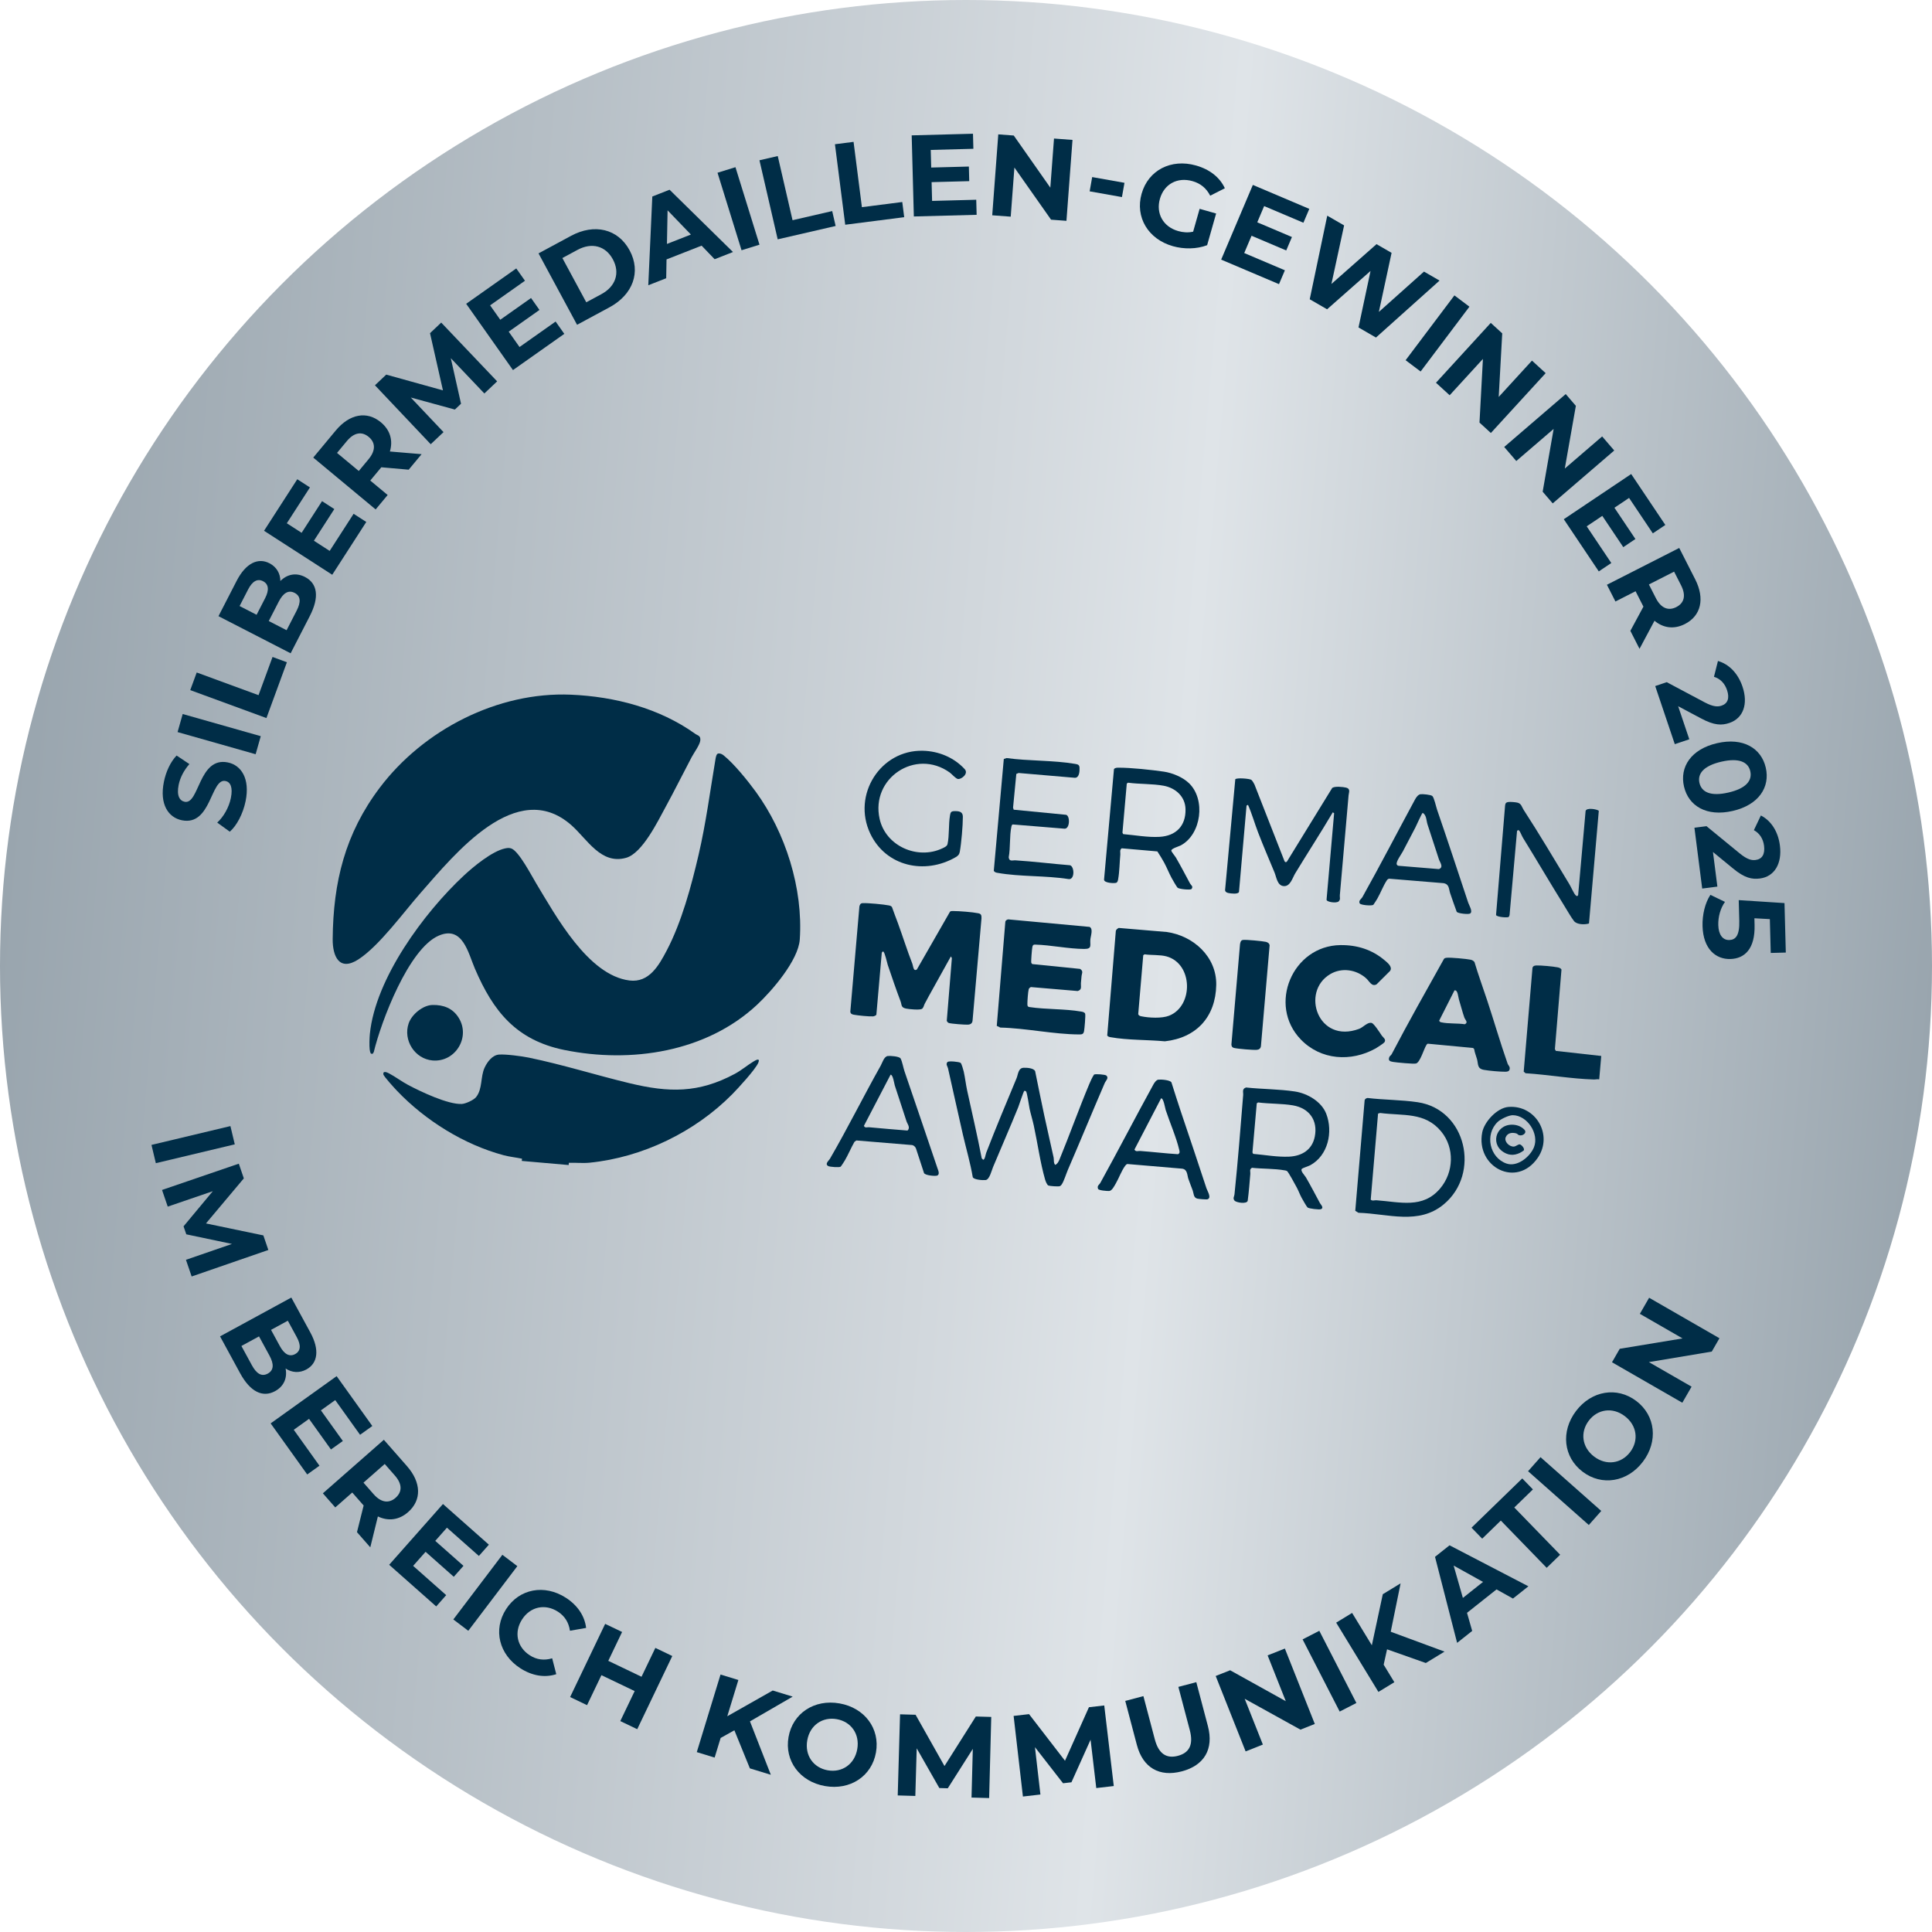 <?xml version="1.0" encoding="UTF-8"?>
<svg id="Ebene_1" xmlns="http://www.w3.org/2000/svg" xmlns:xlink="http://www.w3.org/1999/xlink" version="1.1" viewBox="0 0 250 250">
  <!-- Generator: Adobe Illustrator 29.8.2, SVG Export Plug-In . SVG Version: 2.1.1 Build 3)  -->
  <defs>
    <linearGradient id="Unbenannter_Verlauf" data-name="Unbenannter Verlauf" x1="-.006" y1="125.002" x2="250.009" y2="125.002" gradientTransform="translate(-10.421 238.632) rotate(5) scale(1 -1)" gradientUnits="userSpaceOnUse">
      <stop offset="0" stop-color="#99a5ae"/>
      <stop offset=".488" stop-color="#d1d7dc"/>
      <stop offset=".604" stop-color="#dfe4e8"/>
      <stop offset="1" stop-color="#99a5ae"/>
    </linearGradient>
  </defs>
  <circle cx="125" cy="125" r="125" fill="url(#Unbenannter_Verlauf)"/>
  <g>
    <path d="M29.174,101.059c.633.129.986.798.699,2.209-.252,1.235-.956,2.439-1.765,3.176l1.627,1.175c.892-.768,1.712-2.315,2.045-3.946.599-2.939-.58-4.665-2.3-5.015-3.777-.77-3.688,5.479-5.584,5.092-.646-.132-1.065-.783-.777-2.194.186-.911.65-1.842,1.389-2.686l-1.658-1.104c-.797.832-1.375,2.092-1.639,3.386-.596,2.924.571,4.632,2.32,4.989,3.822.779,3.718-5.472,5.643-5.08Z" fill="#002d47"/>
    <rect x="27.145" y="89.745" width="2.429" height="10.5" transform="translate(-70.769 96.34) rotate(-74.155)" fill="#002d47"/>
    <polygon points="37.125 85.694 35.267 85.011 33.454 89.954 25.455 87.02 24.618 89.302 34.476 92.918 37.125 85.694" fill="#002d47"/>
    <path d="M40.092,79.705c1.263-2.454.987-4.214-.626-5.044-1.174-.605-2.317-.349-3.186.52-.009-.966-.482-1.817-1.416-2.297-1.454-.748-3.045-.048-4.246,2.287l-2.347,4.561,9.337,4.803,2.484-4.828ZM34.308,77.405l-1.105,2.148-2.2-1.132,1.104-2.148c.542-1.054,1.197-1.443,1.93-1.065.734.377.813,1.143.27,2.197ZM34.777,80.362l1.297-2.521c.576-1.121,1.259-1.528,2.047-1.124.799.412.837,1.19.261,2.311l-1.297,2.521-2.308-1.187Z" fill="#002d47"/>
    <polygon points="47.397 67.541 45.758 66.484 42.66 71.287 40.619 69.969 43.26 65.873 41.672 64.848 39.03 68.945 37.114 67.71 40.106 63.071 38.467 62.014 34.167 68.683 42.991 74.373 47.397 67.541" fill="#002d47"/>
    <path d="M50.163,64.053l-2.25-1.87,1.352-1.626.077-.092,3.543.312,1.669-2.007-4.102-.347c.424-1.424.044-2.773-1.167-3.78-1.811-1.505-4.052-1.086-5.845,1.072l-2.905,3.495,8.075,6.711,1.554-1.869ZM46.426,60.946l-2.815-2.339,1.264-1.523c.949-1.142,1.948-1.287,2.836-.549.877.729.928,1.746-.021,2.889l-1.264,1.523Z" fill="#002d47"/>
    <polygon points="57.391 55.915 53.154 51.437 58.861 52.996 59.657 52.243 58.334 46.349 62.675 50.915 64.331 49.348 57.092 41.742 55.644 43.113 57.317 50.513 49.978 48.474 48.518 49.855 55.735 57.482 57.391 55.915" fill="#002d47"/>
    <polygon points="73.02 43.201 71.896 41.608 67.226 44.904 65.825 42.918 69.807 40.107 68.717 38.563 64.734 41.375 63.42 39.512 67.93 36.328 66.805 34.735 60.323 39.311 66.378 47.889 73.02 43.201" fill="#002d47"/>
    <path d="M78.87,39.763c3.023-1.631,4.113-4.571,2.602-7.37-1.51-2.798-4.566-3.502-7.589-1.87l-4.197,2.265,4.986,9.24,4.197-2.265ZM74.725,32.335c1.835-.99,3.628-.543,4.582,1.226.955,1.769.346,3.513-1.49,4.503l-1.953,1.054-3.093-5.729,1.954-1.054Z" fill="#002d47"/>
    <path d="M86.206,36.002l.043-2.434,4.538-1.781,1.688,1.755,2.373-.931-8.206-8.06-2.233.877-.521,11.484,2.318-.909ZM89.401,30.35l-3.099,1.216.082-4.351,3.018,3.134Z" fill="#002d47"/>
    <rect x="94.347" y="21.758" width="2.43" height="10.5" transform="translate(-3.712 29.511) rotate(-17.226)" fill="#002d47"/>
    <polygon points="108.131 29.241 107.686 27.312 102.555 28.495 100.641 20.193 98.274 20.739 100.633 30.97 108.131 29.241" fill="#002d47"/>
    <polygon points="117.004 28.104 116.753 26.14 111.53 26.807 110.451 18.357 108.041 18.665 109.372 29.08 117.004 28.104" fill="#002d47"/>
    <polygon points="126.377 27.796 126.325 25.847 120.613 25.998 120.549 23.569 125.42 23.44 125.371 21.551 120.498 21.68 120.438 19.401 125.955 19.254 125.903 17.305 117.972 17.516 118.251 28.011 126.377 27.796" fill="#002d47"/>
    <polygon points="130.787 28.037 131.263 21.68 136.008 28.427 137.998 28.575 138.781 18.105 136.387 17.926 135.912 24.283 131.181 17.537 129.177 17.387 128.394 27.858 130.787 28.037" fill="#002d47"/>
    <rect x="142.317" y="22.085" width="1.875" height="4.244" transform="translate(94.352 161.016) rotate(-79.922)" fill="#002d47"/>
    <path d="M151.755,31.851c1.442.41,3.099.396,4.448-.125l1.163-4.099-2.135-.606-.84,2.959c-.682.149-1.306.096-1.941-.084-1.935-.55-2.895-2.272-2.359-4.162.545-1.919,2.259-2.852,4.222-2.295,1.025.292,1.773.894,2.288,1.882l1.895-.96c-.658-1.418-1.957-2.442-3.733-2.946-3.217-.914-6.173.602-7.037,3.647s.855,5.887,4.03,6.788Z" fill="#002d47"/>
    <polygon points="166.264 34.975 161.003 32.743 161.951 30.505 166.438 32.409 167.177 30.67 162.69 28.766 163.58 26.667 168.661 28.822 169.423 27.028 162.118 23.929 158.018 33.594 165.502 36.769 166.264 34.975" fill="#002d47"/>
    <polygon points="177.348 35.061 175.79 42.372 178.05 43.678 186.277 36.307 184.264 35.144 178.425 40.361 180.07 32.719 178.122 31.593 172.286 36.743 173.927 29.168 171.746 27.908 169.479 38.725 171.725 40.023 177.348 35.061" fill="#002d47"/>
    <rect x="180.765" y="41.933" width="10.499" height="2.43" transform="translate(39.66 165.8) rotate(-53.024)" fill="#002d47"/>
    <polygon points="187.585 51.145 191.89 46.444 191.446 54.681 192.918 56.029 200.008 48.285 198.237 46.663 193.933 51.364 194.388 43.138 192.905 41.781 185.815 49.526 187.585 51.145" fill="#002d47"/>
    <polygon points="196.207 59.657 201.041 55.502 199.62 63.626 200.921 65.139 208.882 58.295 207.318 56.474 202.484 60.63 203.915 52.516 202.605 50.992 194.644 57.837 196.207 59.657" fill="#002d47"/>
    <polygon points="206.883 73.939 208.502 72.854 205.319 68.107 207.337 66.754 210.052 70.801 211.622 69.748 208.907 65.702 210.801 64.431 213.875 69.015 215.494 67.93 211.075 61.34 202.355 67.187 206.883 73.939" fill="#002d47"/>
    <path d="M209.036,77.834l2.607-1.327.96,1.885.054.108-1.688,3.13,1.184,2.327,1.939-3.632c1.141.953,2.531,1.137,3.935.423,2.098-1.068,2.599-3.292,1.327-5.791l-2.062-4.051-9.357,4.762,1.102,2.166ZM216.629,73.97l.898,1.764c.674,1.325.413,2.299-.616,2.822-1.016.518-1.971.162-2.645-1.162l-.898-1.765,3.262-1.66Z" fill="#002d47"/>
    <path d="M222.778,91.308c-.483.163-1.048.178-2.183-.419l-4.919-2.616-1.492.503,2.534,7.519,1.876-.632-1.442-4.279,2.932,1.56c1.763.957,2.735.93,3.702.604,1.805-.609,2.444-2.47,1.696-4.688-.603-1.79-1.798-2.938-3.18-3.328l-.514,2.042c.831.258,1.403.872,1.69,1.725.355,1.052.082,1.745-.7,2.009Z" fill="#002d47"/>
    <path d="M222.187,96.166c-3.377.779-4.86,3.091-4.28,5.605.583,2.528,2.926,3.943,6.303,3.164,3.376-.778,4.862-3.076,4.279-5.604-.58-2.514-2.926-3.943-6.302-3.165ZM226.486,99.792c.273,1.185-.503,2.225-2.826,2.761-2.325.536-3.478-.06-3.751-1.244-.27-1.17.506-2.21,2.831-2.746,2.323-.536,3.477.06,3.747,1.229Z" fill="#002d47"/>
    <path d="M226.951,107.423c.763.417,1.203,1.131,1.317,2.024.14,1.1-.264,1.727-1.082,1.832-.506.065-1.062-.03-2.058-.841l-4.308-3.531-1.562.2,1.006,7.871,1.964-.252-.572-4.478,2.567,2.107c1.54,1.285,2.499,1.45,3.511,1.321,1.889-.242,2.882-1.942,2.585-4.263-.239-1.875-1.184-3.236-2.463-3.89l-.906,1.901Z" fill="#002d47"/>
    <path d="M230.912,116.859l-5.922-.384.071,2.685c.051,1.903-.475,2.458-1.299,2.48-.855.022-1.385-.715-1.417-1.929-.029-1.095.287-2.198.866-3.008l-1.885-.91c-.692,1.038-1.057,2.579-1.018,4.033.079,2.998,1.736,4.319,3.595,4.27,1.859-.049,3.221-1.316,3.138-4.42l-.022-.854,1.999.111.116,4.378,1.949-.051-.17-6.402Z" fill="#002d47"/>
    <path d="M177.998,135.672c.187-.104,1.05-.667,1.139-.793.277-.393-.154-.604-.359-.91-.211-.314-.974-1.513-1.282-1.6-.529-.149-1.09.565-1.629.766-5.315,1.977-7.596-4.792-3.739-7.082,1.496-.888,3.394-.599,4.668.555.406.37.7,1.104,1.327.77l1.749-1.738c.369-.523-.329-1.061-.688-1.368-1.628-1.39-3.572-2.001-5.731-1.976-6.205.073-9.449,7.743-5.126,12.216,2.587,2.677,6.494,2.927,9.671,1.16Z" fill="#002d47"/>
    <path d="M142.088,153.84c.082.212,1.189.284,1.435.274.364-.015.679-.66.859-.969.42-.722.723-1.624,1.217-2.296.061-.083.176-.205.278-.226l7.065.6c.725.081.664.811.828,1.31.162.496.399,1.036.57,1.527.136.389.085.916.59,1.042.199.05,1.174.137,1.333.082.544-.186-.035-1.075-.145-1.412-1.1-3.331-2.213-6.68-3.33-9.974-.42-1.241-.803-2.488-1.204-3.736-.17-.316-1.361-.399-1.696-.354-.261.034-.507.384-.628.605-2.325,4.226-4.55,8.544-6.88,12.755-.137.247-.45.353-.29.771ZM150.244,142.124c.321-.043.52,1.279.595,1.505.52,1.585,1.38,3.557,1.75,5.15.056.24.119.43-.155.575-1.635-.101-3.265-.3-4.9-.42-.264-.02-.565.153-.735-.183l3.445-6.627Z" fill="#002d47"/>
    <path d="M159.691,135.605c.461.114,2.473.286,2.939.244.296-.026.49-.174.534-.479l1.124-13.044c-.045-.273-.242-.393-.497-.452-.434-.1-2.539-.299-2.938-.248-.305.041-.351.303-.396.565l-1.114,12.971c.024.253.092.379.348.443Z" fill="#002d47"/>
    <path d="M198.98,149.827c2.028-2.941-.237-6.874-3.793-6.589-1.461.117-3.118,1.909-3.388,3.293-.869,4.464,4.432,7.283,7.181,3.295ZM193.801,145.174c.383-.367,1.433-.871,1.951-.867,1.881.014,3.443,2.403,2.742,4.146-.495,1.232-2.16,2.595-3.553,2.11-2.188-.76-2.85-3.754-1.14-5.389Z" fill="#002d47"/>
    <path d="M160.324,115.422l.978-11.18.19-.092c.511,1.153.855,2.398,1.31,3.581.664,1.73,1.411,3.456,2.122,5.172.25.605.351,1.687,1.177,1.759.862.075,1.147-1.067,1.498-1.647,1.602-2.643,3.3-5.249,4.866-7.905l.17.123-.978,11.18c-.027.311,1.31.512,1.582.213.25-.275.109-.479.136-.785.386-4.306.761-8.611,1.13-12.919.033-.376.283-.855-.312-1.001-.394-.097-1.534-.219-1.817.058l-5.795,9.427c-.113.222-.319.204-.391-.034l-3.863-9.862c-.069-.148-.283-.513-.405-.597-.229-.159-1.875-.296-2.076-.076l-1.321,14.353c.024.23.236.328.438.369.287.059,1.238.189,1.359-.137Z" fill="#002d47"/>
    <path d="M97.532,137.337c-.838.508-1.575,1.152-2.451,1.621-4.696,2.514-8.515,2.437-13.614,1.21-4.355-1.049-8.637-2.403-13.031-3.31-.908-.187-2.995-.466-3.875-.395-.872.07-1.518.969-1.855,1.694-.549,1.178-.247,2.721-1.091,3.797-.307.392-1.366.873-1.855.897-1.791.088-5.322-1.597-6.943-2.455-.825-.437-1.648-1.061-2.451-1.487-.238-.127-.822-.407-.762.1.03.263,1.476,1.833,1.764,2.134,3.662,3.845,8.672,6.969,13.805,8.343.775.207,1.59.284,2.375.449l-.026.289,6.064.531.025-.289c.881-.026,1.822.074,2.696-.014,6.852-.692,13.609-3.965,18.444-8.858.743-.751,3.045-3.248,3.381-4.098.248-.626-.301-.339-.601-.157Z" fill="#002d47"/>
    <path d="M206.247,139.685c.23.007.458-.07.69-.015l.265-3.029-5.876-.655-.123-.231.851-10.272c-.039-.192-.33-.278-.504-.312-.596-.12-2.14-.259-2.744-.242-.284.008-.514.114-.513.425l-1.125,13.316.234.206c2.9.184,5.95.724,8.845.809Z" fill="#002d47"/>
    <path d="M177.707,117.086c.04-.029.457-.697.523-.81.427-.746.75-1.641,1.227-2.362.075-.114.16-.176.291-.212l7.048.58c.757.137.669.744.852,1.291.27.811.562,1.621.854,2.425.199.215,1.504.345,1.724.216.404-.238-.132-1.083-.236-1.396-1.335-4.027-2.662-8.059-4.037-12.056-.122-.353-.381-1.56-.612-1.76-.194-.169-1.251-.266-1.527-.229-.31.042-.569.419-.706.673-2.276,4.209-4.488,8.486-6.824,12.659-.123.218-.52.419-.34.792.11.226,1.551.344,1.765.188ZM181.53,110.169c.531-1.033,1.076-2.06,1.618-3.091.126-.239.845-1.881.95-1.895.502.288.465,1.008.619,1.485.489,1.505.986,3.008,1.474,4.513.13.403.667,1.041-.001,1.279l-5.236-.429c-.111-.02-.2-.108-.224-.216-.076-.366.615-1.286.8-1.645Z" fill="#002d47"/>
    <path d="M175.785,156.933c3.839.115,7.787,1.617,11.048-1.102,4.765-3.974,2.915-12.27-3.391-13.205-2.1-.311-4.367-.294-6.486-.548-.19.041-.364.135-.377.348l-1.208,14.253.413.255ZM178.586,144.018c2.982.394,5.801-.156,7.906,2.4,1.752,2.128,1.629,5.261-.12,7.349-2.246,2.683-5.212,1.768-8.265,1.547-.251-.018-.509.126-.736-.078l.949-11.136.266-.082Z" fill="#002d47"/>
    <path d="M192.022,138.44c.684.125,2.053.243,2.749.242.22,0,.502-.026.568-.285.098-.383-.16-.493-.261-.782-.944-2.689-1.741-5.458-2.632-8.152-.549-1.656-1.15-3.295-1.647-4.968-.113-.168-.314-.27-.507-.31-.55-.115-2.561-.3-3.09-.251-.126.012-.265.036-.35.142-2.29,4.098-4.597,8.176-6.767,12.329-.077.148-.26.259-.3.36-.188.475.058.577.47.646.435.074,2.693.293,2.985.204.536-.164,1.008-1.884,1.336-2.393.052-.08.091-.146.194-.167l5.848.551.141.15c.061.454.252.874.366,1.297.18.662,0,1.225.895,1.387ZM189.544,132.537c-.927-.147-2.131-.047-3.022-.246-.147-.033-.248-.064-.291-.226l1.978-3.91c.439-.099.474.854.574,1.171.232.738.459,1.664.705,2.35.106.295.546.629.056.861Z" fill="#002d47"/>
    <path d="M194.896,149.264c.8.356,1.627.101,2.278-.396.157-.258-.312-.772-.538-.791-.275.032-.476.276-.758.289-.587.028-1.283-.663-1.031-1.231.242-.544.801-.617,1.328-.481.183.047.245.184.364.229.464.174,1.125-.291.701-.721-.427-.433-.999-.627-1.597-.627-2.174.005-2.904,2.768-.748,3.728Z" fill="#002d47"/>
    <path d="M137.39,153.261c.292-.44.581-1.394.804-1.91,1.615-3.735,3.154-7.485,4.763-11.214.122-.284.569-.65.202-.965-.155-.133-1.392-.228-1.587-.126-.23.337-.459.847-.626,1.245-1.344,3.21-2.528,6.538-3.85,9.753-.107.263-.279.592-.555.69-.24-.258-.138-.661-.204-.962-.388-1.788-.81-3.567-1.191-5.351-.413-1.933-.804-3.874-1.2-5.812-.193-.406-1.06-.452-1.471-.44-.726.021-.719.845-.933,1.357-1.34,3.218-2.679,6.409-3.931,9.655-.077.201-.164.908-.395.888l-.181-.184c-.564-2.939-1.251-5.855-1.887-8.778-.168-.774-.266-1.667-.439-2.439-.048-.211-.279-1.036-.403-1.132-.188-.146-1.518-.27-1.694-.121-.271.307,0,.557.06.822.659,2.866,1.269,5.75,1.932,8.606.424,1.828.958,3.631,1.271,5.485.147.339,1.329.415,1.678.369.494-.065.772-1.26.942-1.666,1.074-2.571,2.215-5.17,3.26-7.746.11-.268.69-2.072.789-2.127.037-.02.164.013.215.052.146.11.4,1.953.472,2.278.159.717.383,1.437.54,2.154.488,2.246.836,4.812,1.464,6.993.055.196.246.701.432.774.189.074,1.262.149,1.45.087.122-.04.204-.13.272-.233Z" fill="#002d47"/>
    <path d="M117.039,138.615c-.15-.435-.296-1.279-.504-1.648-.156-.277-1.35-.362-1.657-.32-.489.066-.705.872-.906,1.231-2.236,3.973-4.289,8.127-6.582,12.072-.142.243-.711.666-.21.942.193.106,1.416.204,1.6.076.061-.043.462-.671.535-.796.444-.758.808-1.643,1.248-2.415l.248-.183,7.121.588c.28.007.482.195.591.439l1.047,3.199c.182.31,1.433.41,1.683.324.404-.139.147-.688.049-.974-1.418-4.165-2.83-8.375-4.263-12.534ZM117.426,146.293c-1.659-.127-3.316-.278-4.975-.428-.24-.022-.509.142-.663-.177l3.451-6.624c.313-.031.477,1.186.548,1.404.497,1.55,1.018,3.072,1.51,4.615.116.368.549.832.129,1.21Z" fill="#002d47"/>
    <path d="M195.212,118.658c.062-.051.104-.171.124-.25l.968-10.874c.115-.183.235-.137.339.028.158.254.284.616.454.89,1.786,2.894,3.504,5.833,5.302,8.721.362.58.881,1.503,1.274,2.007.369.475,1.401.492,1.941.318l1.27-14.574c-.171-.21-1.626-.472-1.709.033l-.965,10.877c-.117.191-.229.116-.352-.018-.21-.229-.587-1.077-.789-1.411-1.947-3.211-3.867-6.469-5.913-9.614-.24-.368-.276-.802-.802-.93-.245-.061-.884-.11-1.135-.086-.316.029-.439.161-.463.483l-1.168,14.152c.163.275,1.491.356,1.623.247Z" fill="#002d47"/>
    <path d="M143.729,134.216c2.176.391,4.787.32,7.005.529,4.076-.448,6.573-3.16,6.647-7.295.065-3.653-2.969-6.371-6.416-6.852l-6.198-.524c-.168.087-.361.213-.382.42l-1.11,13.504c.125.159.269.186.455.219ZM148.105,123.49c.874.13,2.002.037,2.839.266,3.435.942,3.517,6.404.349,7.671-.947.378-2.616.287-3.614.08-.178-.038-.322-.088-.394-.271l.65-7.63.171-.116Z" fill="#002d47"/>
    <path d="M110.525,131.311c.518.093,1.959.242,2.454.207.117-.008.385-.115.422-.213l.7-8.006c.003-.034.096-.215.195-.164.209.108.478,1.423.578,1.721.532,1.573,1.07,3.152,1.653,4.696.185.49.034.806.695.954.374.084,1.733.208,2.043.057.252-.123.273-.473.408-.708.195-.341.341-.648.522-.972l2.849-5.127.129.224-.66,8.107c.049.134.147.254.288.293.36.1,2.045.229,2.446.209.358-.019.579-.179.605-.555l1.154-13.206c.002-.374-.015-.571-.417-.653-.74-.152-2.483-.289-3.253-.287-.147,0-.272-.014-.401.079l-4.288,7.477c-.46.319-.475-.445-.583-.723-.669-1.714-1.235-3.517-1.867-5.252-.253-.698-.535-1.389-.774-2.091-.099-.134-.225-.182-.383-.214-.669-.138-2.728-.329-3.397-.299-.283.012-.383.173-.437.436l-1.175,13.62c.05.294.234.343.493.389Z" fill="#002d47"/>
    <path d="M122.888,99.957c.276.198.777.801,1.075.844.436.062,1.405-.689.871-1.273-1.38-1.505-3.354-2.33-5.404-2.381-5.509-.136-9.183,5.71-6.828,10.699,2.018,4.277,7.064,5.376,11.044,3.083.308-.177.485-.344.549-.7.202-1.117.402-3.415.398-4.551-.002-.686-.55-.734-1.142-.715-.411.012-.46.2-.524.571-.198,1.14-.074,2.594-.316,3.685-.064.288-.414.437-.669.557-3.212,1.519-7.334-.284-8.121-3.821-1.171-5.261,4.664-9.145,9.066-5.998Z" fill="#002d47"/>
    <path d="M73.938,106.779c2.056,1.812,3.826,5.15,7.094,4.217,2.082-.594,4.08-4.705,5.077-6.537,1.172-2.15,2.251-4.325,3.388-6.479.29-.55,1.076-1.616,1.123-2.175.054-.635-.314-.602-.663-.853-4.63-3.316-10.41-4.817-16.08-5.06-9.468-.405-19.082,4.547-24.737,12.037-4.471,5.92-6.028,12.186-6.09,19.587-.019,2.22.842,4.214,3.294,2.649,2.697-1.721,5.908-6.155,8.112-8.658,4.372-4.966,12.394-14.976,19.483-8.727Z" fill="#002d47"/>
    <path d="M55.962,130.044c-1.244.026-2.684,1.217-3.082,2.382-.746,2.183.8,4.597,3.088,4.797,2.946.258,4.952-3.006,3.388-5.519-.773-1.241-1.965-1.69-3.393-1.661Z" fill="#002d47"/>
    <path d="M73.043,135.869c8.623,1.751,18.339.276,24.907-5.841,1.954-1.821,5.358-5.768,5.541-8.459.448-6.588-1.837-13.835-5.71-19.142-1.025-1.406-2.809-3.612-4.142-4.681-.204-.163-.451-.291-.724-.236-.216.045-.296.514-.331.721-.697,4.141-1.231,8.279-2.185,12.373-.943,4.052-2.197,8.718-4.119,12.378-1.014,1.931-2.281,4.209-4.823,3.892-5.351-.667-9.526-8.354-12.062-12.545-.6-.99-2.222-4.135-3.207-4.529-.286-.114-.536-.076-.823-.017-1.677.353-4.08,2.336-5.344,3.514-5.162,4.811-11.445,13.322-12.159,20.484-.052.527-.086,1.517-.022,2.029.023.186.058.372.161.534l.223.02.143-.229c.944-3.939,4.512-13.396,8.414-15.068,3.092-1.325,3.797,2.232,4.669,4.268,2.373,5.536,5.349,9.266,11.591,10.534Z" fill="#002d47"/>
    <path d="M140.987,119.939l-10.524-.972c-.19.042-.364.136-.377.347l-1.105,13.432.456.22c3.318.077,6.901.875,10.184.89.372.002.57-.013.654-.417.061-.298.215-2.069.144-2.262-.079-.21-.343-.25-.538-.284-2.107-.364-4.508-.257-6.647-.576-.287-.039-.288-.183-.291-.424-.004-.362.083-1.563.17-1.877.039-.14.159-.239.293-.289l6.048.512c.587-.174.383-.591.414-1.012.023-.313.053-.629.086-.94.038-.361.261-.609-.19-.911l-6.19-.625c-.041-.05-.105-.104-.125-.163-.054-.156.084-1.814.139-2.061.046-.21.119-.309.353-.296,2.067.055,4.312.556,6.357.562,1.059.003.731-.481.791-1.202.042-.5.4-1.399-.101-1.654Z" fill="#002d47"/>
    <path d="M130.254,98.09l-.362.126-1.296,14.467c.117.192.279.227.483.263,2.889.52,6.238.336,9.174.803.837.15.803-1.599.211-1.786-2.352-.191-4.705-.484-7.06-.636-.374-.025-.815.206-.875-.398.234-1.23.087-2.783.348-3.974.027-.121.046-.217.172-.273l6.608.542c.799.171.849-1.634.301-1.789l-6.785-.661-.082-.265.421-4.364.299-.122,7.278.623c.577,0,.617-.83.603-1.276-.012-.41-.201-.459-.571-.524-2.806-.484-6.017-.356-8.866-.756Z" fill="#002d47"/>
    <path d="M149.764,110.174c.307.474.616.968.886,1.463.345.634.623,1.368.969,1.995.121.217.635,1.121.757,1.237.192.183,1.656.328,1.806.169.269-.346-.064-.477-.194-.719-.596-1.11-1.194-2.261-1.826-3.349-.109-.189-.595-.757-.595-.905,0-.267.996-.548,1.222-.669,2.684-1.436,3.249-5.971,1.059-8.059-.816-.778-2.141-1.325-3.25-1.487-1.602-.232-4.266-.519-5.854-.511-.209,0-.44.004-.595.168l-1.285,14.314c-.009.467,1.427.505,1.605.402.151-.089.191-.297.22-.456.172-.953.188-2.185.279-3.181.026-.295-.119-.585.176-.817l4.62.404ZM145.803,101.396l.171-.116c1.473.201,3.156.126,4.6.393,1.545.287,2.797,1.394,2.832,3.039.046,2.172-1.245,3.452-3.352,3.575-1.529.089-3.182-.221-4.713-.354l-.096-.188.559-6.35Z" fill="#002d47"/>
    <path d="M169.549,150.779c2.301-1.257,2.971-4.302,2.066-6.656-.607-1.578-2.436-2.639-4.053-2.885-2.037-.31-4.271-.296-6.326-.517-.552.19-.338.578-.37.985-.347,4.277-.681,8.577-1.124,12.845-.031.302-.24.48-.003.798.198.265,1.564.492,1.711.043.156-1.162.244-2.334.342-3.501.026-.295-.154-.561.211-.779,1.344.146,2.913.093,4.229.33.113.021.192.027.299.084.177.096,1.095,1.814,1.273,2.141.218.401.413.942.634,1.339.133.238.612,1.097.757,1.237.17.163,1.517.306,1.722.228.455-.175-.01-.595-.109-.777-.594-1.104-1.2-2.268-1.826-3.349-.153-.262-.79-.873-.496-1.119.12-.101.839-.324,1.063-.446ZM166.812,149.67c-1.507.073-3.144-.23-4.652-.361l-.095-.187.559-6.351.171-.116c1.459.192,3.097.132,4.533.383,2.089.363,3.229,1.94,2.802,4.053-.344,1.705-1.669,2.5-3.317,2.58Z" fill="#002d47"/>
    <rect x="19.741" y="146.899" width="10.501" height="2.43" transform="translate(-33.684 9.841) rotate(-13.416)" fill="#002d47"/>
    <polygon points="34.078 159.86 26.651 158.312 31.551 152.481 30.901 150.579 20.967 153.98 21.705 156.136 27.538 154.139 23.751 158.686 24.106 159.721 30.017 160.965 24.062 163.019 24.8 165.176 34.724 161.747 34.078 159.86" fill="#002d47"/>
    <path d="M36.957,177.084c.804.536,1.774.623,2.696.12,1.435-.782,1.752-2.492.497-4.796l-2.454-4.505-9.221,5.023,2.597,4.769c1.32,2.423,2.931,3.186,4.525,2.317,1.159-.632,1.59-1.721,1.36-2.928ZM37.244,170.899l1.155,2.121c.567,1.04.519,1.8-.205,2.196-.725.394-1.402.028-1.969-1.011l-1.155-2.121,2.174-1.184ZM34.652,177.743c-.791.43-1.456.024-2.059-1.082l-1.356-2.491,2.279-1.241,1.356,2.49c.603,1.107.557,1.9-.22,2.324Z" fill="#002d47"/>
    <polygon points="39.989 183.599 42.826 187.562 44.363 186.464 41.525 182.5 43.379 181.172 46.592 185.661 48.178 184.525 43.56 178.073 35.022 184.186 39.754 190.795 41.339 189.662 38.013 185.014 39.989 183.599" fill="#002d47"/>
    <path d="M52.668,189.722l-2.998-3.415-7.89,6.928,1.603,1.826,2.198-1.93,1.395,1.59.079.089-.862,3.452,1.722,1.961.982-3.997c1.34.641,2.732.476,3.915-.563,1.77-1.554,1.706-3.833-.145-5.941ZM51.191,193.814c-.856.751-1.87.645-2.85-.472l-1.307-1.487,2.75-2.416,1.306,1.488c.98,1.116.967,2.125.099,2.887Z" fill="#002d47"/>
    <polygon points="58.72 204.036 59.973 202.62 56.323 199.389 57.834 197.681 61.967 201.341 63.26 199.88 57.319 194.62 50.359 202.483 56.446 207.872 57.738 206.411 53.459 202.623 55.07 200.803 58.72 204.036" fill="#002d47"/>
    <rect x="57.551" y="204.893" width="10.5" height="2.43" transform="translate(-139.366 131.591) rotate(-52.821)" fill="#002d47"/>
    <path d="M73.221,206.748c-2.748-1.773-6.017-1.186-7.733,1.473-1.716,2.66-.902,5.88,1.834,7.645,1.538.991,3.168,1.258,4.659.774l-.531-2.056c-1.039.311-2.011.185-2.894-.385-1.651-1.065-2.075-2.981-1.002-4.645,1.073-1.664,2.994-2.066,4.645-1.001.882.568,1.399,1.402,1.552,2.464l2.091-.364c-.181-1.545-1.097-2.921-2.622-3.906Z" fill="#002d47"/>
    <polygon points="83.013 216.972 78.711 214.911 80.499 211.177 78.308 210.128 73.773 219.597 75.964 220.647 77.824 216.765 82.126 218.825 80.266 222.707 82.457 223.757 86.993 214.287 84.802 213.238 83.013 216.972" fill="#002d47"/>
    <polygon points="102.574 219.541 99.992 218.751 94.11 222.081 95.545 217.39 93.236 216.684 90.164 226.724 92.473 227.431 93.25 224.892 95.028 223.899 97.034 228.827 99.745 229.656 97.045 222.744 102.574 219.541" fill="#002d47"/>
    <path d="M108.634,220.42c-3.266-.575-6.058,1.28-6.598,4.353-.54,3.073,1.453,5.768,4.718,6.343,3.25.571,6.054-1.266,6.597-4.354.543-3.088-1.467-5.771-4.717-6.342ZM107.112,229.077c-1.847-.325-2.999-1.914-2.653-3.879.345-1.966,1.97-3.065,3.817-2.739,1.846.324,2.998,1.911,2.653,3.877-.346,1.965-1.97,3.066-3.816,2.741Z" fill="#002d47"/>
    <polygon points="126.272 222.114 122.216 228.525 118.476 221.89 116.466 221.832 116.165 232.328 118.443 232.394 118.621 226.231 121.549 231.372 122.643 231.404 125.881 226.305 125.715 232.603 127.994 232.668 128.267 222.171 126.272 222.114" fill="#002d47"/>
    <polygon points="140.907 220.914 137.81 227.841 133.159 221.809 131.162 222.039 132.365 232.47 134.63 232.209 133.923 226.084 137.557 230.753 138.645 230.627 141.12 225.118 141.857 231.375 144.122 231.113 142.889 220.686 140.907 220.914" fill="#002d47"/>
    <path d="M154.802,217.67l-2.321.613,1.478,5.598c.51,1.929-.106,2.944-1.543,3.324-1.421.375-2.472-.201-2.982-2.13l-1.478-5.598-2.349.621,1.5,5.685c.788,2.988,2.936,4.19,5.823,3.428,2.885-.761,4.16-2.866,3.372-5.854l-1.5-5.685Z" fill="#002d47"/>
    <polygon points="164.03 214.206 166.381 220.132 159.178 216.131 157.31 216.873 161.184 226.632 163.414 225.747 161.063 219.822 168.28 223.816 170.135 223.08 166.261 213.321 164.03 214.206" fill="#002d47"/>
    <rect x="170.822" y="210.998" width="2.43" height="10.501" transform="translate(-79.799 102.501) rotate(-27.188)" fill="#002d47"/>
    <polygon points="181.238 204.885 178.933 206.291 177.516 212.9 174.963 208.712 172.901 209.969 178.367 218.934 180.429 217.677 179.047 215.41 179.485 213.421 184.501 215.193 186.922 213.718 179.961 211.146 181.238 204.885" fill="#002d47"/>
    <path d="M185.69,201.453l2.861,11.134,1.95-1.547-.67-2.341,3.819-3.03,2.128,1.184,1.997-1.586-10.205-5.306-1.879,1.492ZM191.903,204.7l-2.608,2.07-1.195-4.184,3.803,2.114Z" fill="#002d47"/>
    <polygon points="198.359 192.73 196.98 191.308 190.415 197.682 191.795 199.104 194.206 196.762 200.14 202.875 201.883 201.182 195.948 195.069 198.359 192.73" fill="#002d47"/>
    <rect x="201.252" y="187.697" width="2.429" height="10.499" transform="translate(-76.209 216.636) rotate(-48.48)" fill="#002d47"/>
    <path d="M211.736,181.287c-2.499-1.895-5.804-1.333-7.798,1.296-2.003,2.642-1.631,5.973.854,7.858,2.487,1.886,5.795,1.345,7.798-1.296,1.994-2.629,1.642-5.965-.854-7.858ZM210.942,187.895c-1.133,1.494-3.072,1.793-4.663.587-1.589-1.206-1.824-3.153-.691-4.647s3.071-1.793,4.661-.587c1.59,1.206,1.826,3.154.693,4.647Z" fill="#002d47"/>
    <polygon points="212.198 170.009 217.723 173.191 209.595 174.533 208.592 176.276 217.692 181.513 218.889 179.434 213.364 176.254 221.501 174.896 222.496 173.167 213.396 167.929 212.198 170.009" fill="#002d47"/>
  </g>
</svg>